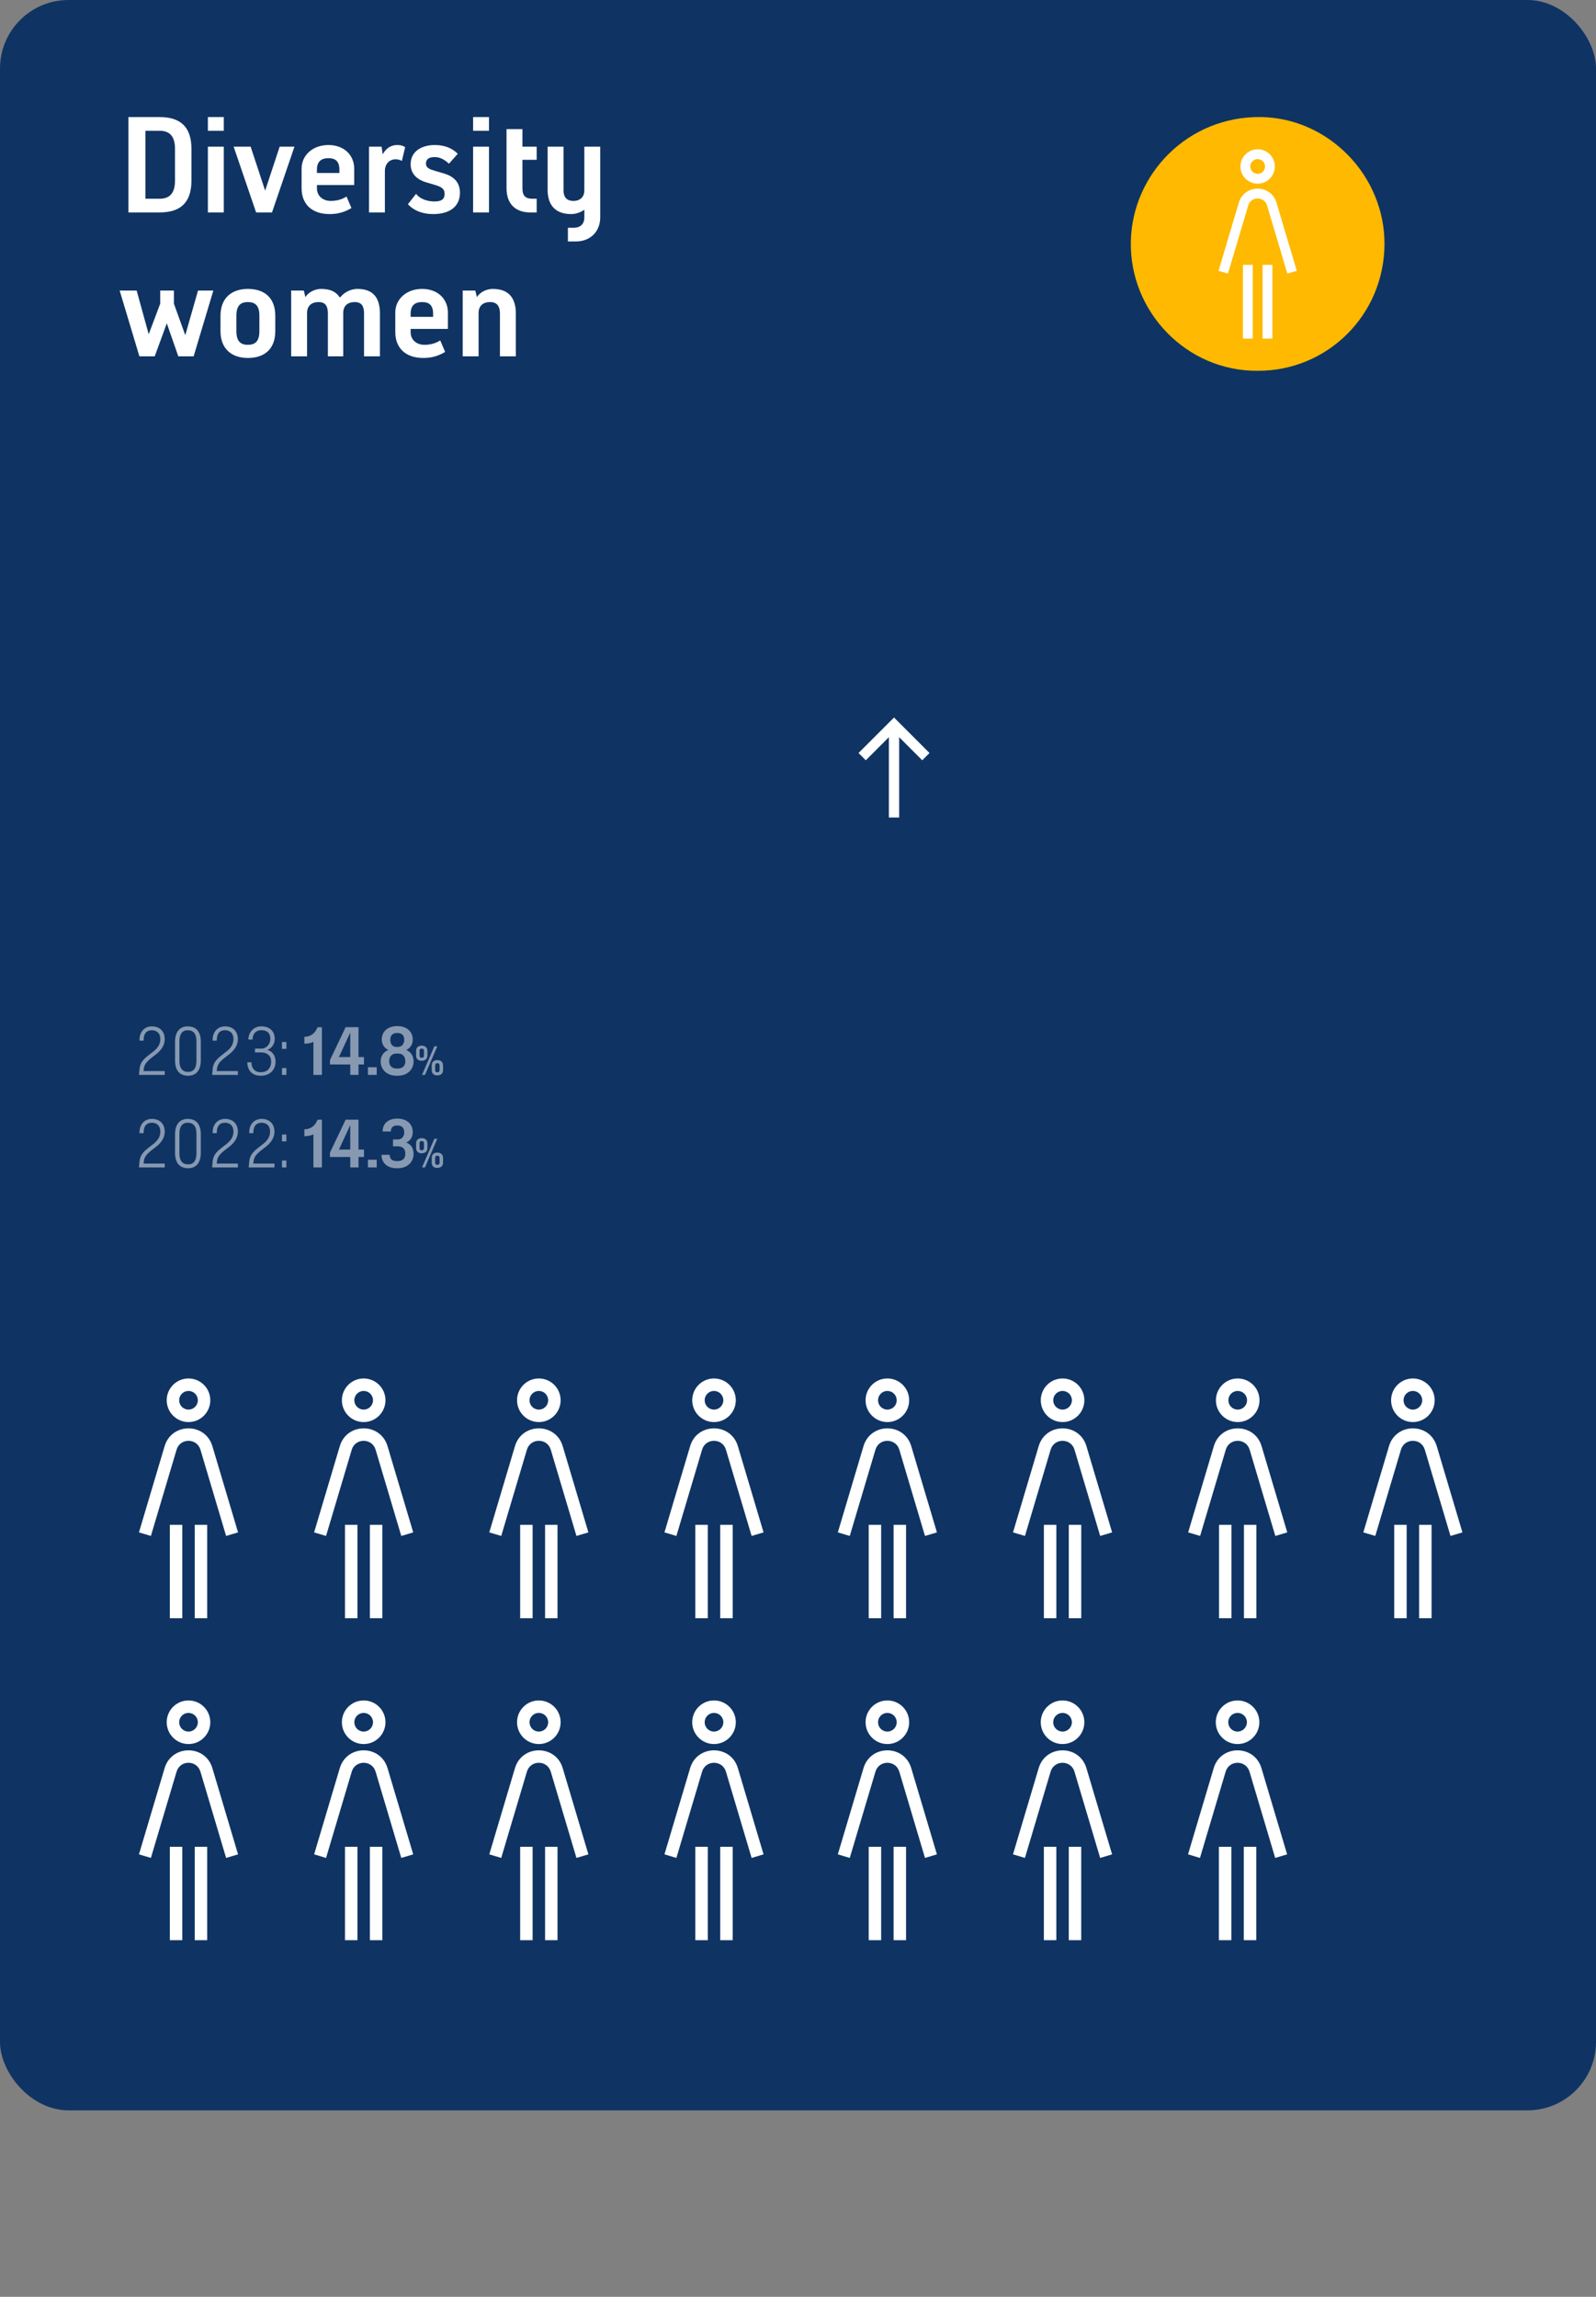 <?xml version="1.0" encoding="UTF-8"?>
<svg id="uuid-2b90eed3-5b93-491a-b26a-0ad5731840ef" data-name="Layer_2" xmlns="http://www.w3.org/2000/svg" width="466" height="670.434" xmlns:xlink="http://www.w3.org/1999/xlink" viewBox="0 0 466 670.434">
  <rect x="0" y="0" width="466" height="670.434" fill="#808080" stroke="none"/>
  <defs>
    <clipPath id="uuid-6174aca6-ee96-43a5-b338-fbc3c8202788">
      <rect x="250.604" y="208.552" width="20.866" height="30.077" fill="none"/>
    </clipPath>
    <clipPath id="uuid-ad9f946e-5ce6-4165-9613-93aba2828a69">
      <rect x="330.176" y="34.167" width="74.068" height="74.073" fill="none"/>
    </clipPath>
  </defs>
  <rect width="466" height="616" rx="20" ry="20" fill="#0f3463"/>
  <rect x="321" y="18" width="106" height="83" fill="none"/>
  <g clip-path="url(#uuid-6174aca6-ee96-43a5-b338-fbc3c8202788)">
    <line x1="261.037" y1="238.629" x2="261.037" y2="211.73" fill="none" stroke="#fff" stroke-width="3"/>
    <polyline points="270.338 220.86 261.037 211.558 251.735 220.86" fill="none" stroke="#fff" stroke-width="3"/>
  </g>
  <g>
    <rect x="34.779" y="34.167" width="226.404" height="70.319" fill="none"/>
    <path d="M37.499,34.172h9.118c6.079,0,9.279,2.88,9.279,9.278v9.279c0,6.398-3.2,9.277-9.279,9.277h-9.118v-27.835ZM42.458,38.171v19.837h4.159c3.04,0,4.479-1.759,4.479-5.278v-9.279c0-3.52-1.439-5.279-4.479-5.279h-4.159Z" fill="#fff"/>
    <path d="M60.699,34.172h4.639v3.999h-4.639v-3.999ZM60.699,42.811h4.639v19.196h-4.639v-19.196Z" fill="#fff"/>
    <path d="M68.22,42.811h4.959l4.239,12.838,4.239-12.838h4.319l-6.56,19.196h-4.639l-6.559-19.196Z" fill="#fff"/>
    <path d="M88.06,54.968v-5.758c0-3.84,3.199-6.879,7.838-6.879s7.52,3.039,7.52,6.879v4.799h-10.879v.959c0,2.4,1.92,3.68,4,3.68,1.919,0,3.359-.479,4.639-1.279l1.439,3.359c-2.399,1.439-4.479,1.76-6.398,1.76-5.119,0-8.158-2.879-8.158-7.52ZM99.098,50.49v-.96c0-2.399-1.12-3.359-3.2-3.359s-3.359.96-3.359,3.359v.96h6.56Z" fill="#fff"/>
    <path d="M107.738,42.811h3.68l.319,2.239c.8-1.439,2.08-2.719,4.319-2.719.8,0,1.6.16,2.24.64l-.96,3.999c-.32-.16-.96-.48-1.76-.48-2.08,0-3.199,1.601-3.199,3.359v12.158h-4.64v-19.196Z" fill="#fff"/>
    <path d="M119.098,59.609l2.4-3.04c1.119,1.6,3.519,2.239,5.278,2.239,1.92,0,3.04-.479,3.04-2.239,0-1.44-.88-2-2.72-2.56l-2.72-.8c-2.279-.681-4.479-2.239-4.479-5.279,0-3.839,3.359-5.599,7.039-5.599,3.199,0,5.279,1.119,6.719,2.559l-2.56,2.88c-.96-.8-2.239-1.919-4.159-1.919-1.76,0-2.56.639-2.56,1.919s1.2,1.68,2.56,2.079l2.72.801c2.6.76,4.64,2.399,4.64,5.6,0,3.838-2.72,6.238-7.839,6.238-3.04,0-5.6-.96-7.359-2.879Z" fill="#fff"/>
    <path d="M138.138,34.172h4.639v3.999h-4.639v-3.999ZM138.138,42.811h4.639v19.196h-4.639v-19.196Z" fill="#fff"/>
    <path d="M147.898,54.968v-17.276h4.64v5.119h4.159v3.839h-4.159v8.318c0,2.4,1.119,3.04,2.879,3.04h1.28v3.999h-1.92c-3.999,0-6.879-2.239-6.879-7.039Z" fill="#fff"/>
    <path d="M165.817,66.488h1.6c2.079,0,3.199-1.121,3.199-3.04v-2.239c-.88.639-2.279,1.279-3.84,1.279-5.119,0-6.879-3.199-6.879-7.039v-12.638h4.64v12.798c0,1.76.8,3.039,2.88,3.039s3.199-1.279,3.199-3.039v-12.798h4.639v20.637c0,3.999-2.719,7.038-7.198,7.038h-2.239v-3.998Z" fill="#fff"/>
    <path d="M34.94,84.811h4.959l3.52,12.758,3.359-8.919v-3.839h4v3.839l3.319,9.199,3.719-13.038h4.479l-5.759,19.196h-4.479l-3.359-9.638-3.52,9.638h-4.479l-5.759-19.196Z" fill="#fff"/>
    <path d="M64.379,96.649v-4.479c0-5.119,3.199-7.838,7.998-7.838,4.959,0,7.999,2.719,7.999,7.838v4.479c0,5.119-3.04,7.839-7.999,7.839-4.799,0-7.998-2.72-7.998-7.839ZM75.736,96.649v-4.479c0-3.039-1.279-3.999-3.359-3.999s-3.359.96-3.359,3.999v4.479c0,3.04,1.28,3.999,3.359,3.999s3.359-.959,3.359-3.999Z" fill="#fff"/>
    <path d="M85.018,84.811h3.68l.479,1.919c.64-1.119,2.399-2.398,4.64-2.398,2.72,0,4.359.92,5.319,2.398h.279c.8-1.119,2.72-2.398,4.959-2.398,4.96,0,6.56,3.039,6.56,7.198v12.478h-4.64v-12.478c0-2.079-.64-3.359-2.72-3.359s-3.359,1.12-3.359,3.2v12.637h-4.479v-12.478c0-2.079-.641-3.359-2.72-3.359s-3.359,1.12-3.359,3.2v12.637h-4.64v-19.196Z" fill="#fff"/>
    <path d="M115.418,96.968v-5.758c0-3.84,3.199-6.879,7.838-6.879s7.52,3.039,7.52,6.879v4.799h-10.879v.959c0,2.4,1.92,3.68,4,3.68,1.919,0,3.359-.479,4.639-1.279l1.439,3.359c-2.399,1.439-4.479,1.76-6.398,1.76-5.119,0-8.158-2.879-8.158-7.52ZM126.456,92.49v-.96c0-2.399-1.12-3.359-3.2-3.359s-3.359.96-3.359,3.359v.96h6.56Z" fill="#fff"/>
    <path d="M135.097,84.811h3.68l.479,1.919c.64-1.119,2.399-2.398,4.64-2.398,4.959,0,6.719,3.039,6.719,7.198v12.478h-4.64v-12.478c0-2.079-.8-3.359-2.879-3.359s-3.359,1.12-3.359,3.2v12.637h-4.64v-19.196Z" fill="#fff"/>
  </g>
  <g clip-path="url(#uuid-ad9f946e-5ce6-4165-9613-93aba2828a69)">
    <path d="M367.205,108.239c-20.78.126-37.416-17.235-37.024-37.715.382-19.741,16.665-36.633,37.952-36.358,19.727.261,36.232,17.075,36.107,37.198-.126,20.524-16.597,36.923-37.034,36.875" fill="#feb900"/>
    <path d="M358.537,79.867l5.921-19.879c.815-2.735,4.688-2.735,5.503,0l5.921,19.879,2.752-.82-5.922-19.879c-1.63-5.471-9.377-5.471-11.006,0l-5.921,19.879,2.752.82ZM368.645,77.304h2.871v21.533h-2.871v-21.533ZM362.904,98.838h2.871v-21.533h-2.871v21.533ZM367.21,43.569c-2.774,0-5.024,2.249-5.024,5.024s2.25,5.024,5.024,5.024,5.025-2.249,5.025-5.024-2.25-5.024-5.025-5.024M365.057,48.593c0-1.19.964-2.153,2.153-2.153s2.154.964,2.154,2.153-.964,2.153-2.154,2.153-2.153-.964-2.153-2.153" fill="#fff"/>
  </g>
  <g>
    <rect x="38.492" y="299.84" width="157.691" height="54.942" fill="none"/>
    <path d="M40.732,312.081c.181-1.841.98-2.801,2.961-4.321l1.04-.8c1.28-.98,2.081-2.161,2.081-3.601,0-1.921-1.2-2.641-2.48-2.641-1.521,0-2.4.96-2.4,2.881v.16h-1.201v-.24c0-2.4,1.521-3.922,3.602-3.922,2.16,0,3.761,1.281,3.761,3.762,0,1.76-1.04,3.24-2.561,4.4l-1.04.801c-1.601,1.24-2.341,2.1-2.481,3.28l-.1.8h6.182v1.121h-7.521l.159-1.681Z" fill="#8799b1"/>
    <path d="M51.111,309.52v-5.441c0-3.04,1.521-4.481,3.681-4.481,2.321,0,3.841,1.361,3.841,4.481v5.441c0,3.04-1.52,4.481-3.681,4.481-2.32,0-3.841-1.361-3.841-4.481ZM52.392,309.679c0,2.161.881,3.201,2.561,3.201,1.521,0,2.4-1.04,2.4-3.201v-5.761c0-2.16-.88-3.2-2.561-3.2-1.52,0-2.4,1.04-2.4,3.2v5.761Z" fill="#8799b1"/>
    <path d="M62.091,312.081c.181-1.841.98-2.801,2.961-4.321l1.04-.8c1.28-.98,2.081-2.161,2.081-3.601,0-1.921-1.2-2.641-2.48-2.641-1.521,0-2.4.96-2.4,2.881v.16h-1.201v-.24c0-2.4,1.521-3.922,3.602-3.922,2.16,0,3.761,1.281,3.761,3.762,0,1.76-1.04,3.24-2.561,4.4l-1.04.801c-1.601,1.24-2.341,2.1-2.481,3.28l-.1.8h6.182v1.121h-7.521l.159-1.681Z" fill="#8799b1"/>
    <path d="M72.211,310.08h1.2c0,1.761,1.041,2.881,2.481,2.881h.399c1.681,0,2.881-1.12,2.881-3.121,0-1.6-1.12-2.641-2.881-2.641h-1.84v-1.119h1.92c1.44,0,2.561-1.361,2.561-2.801,0-1.761-.96-2.561-2.561-2.561h-.16c-1.521,0-2.48,1.12-2.48,2.721h-1.2c0-2.16,1.601-3.842,3.681-3.842h.16c2.24,0,3.841,1.281,3.841,3.682,0,1.439-.8,2.641-2.16,3.2,1.44.32,2.4,1.681,2.4,3.36,0,2.641-1.841,4.162-4.241,4.162h-.16c-2.4,0-3.841-1.602-3.841-3.922Z" fill="#8799b1"/>
    <path d="M82.331,304.159h1.28v2.001h-1.28v-2.001ZM82.331,311.76h1.28v2.001h-1.28v-2.001Z" fill="#8799b1"/>
    <path d="M91.511,304.119c-.78.38-1.761.52-2.641.52v-2c1.921,0,3.201-1.12,3.841-2.801h1.28v13.924h-2.48v-9.643Z" fill="#8799b1"/>
    <path d="M96.35,309.44l4.562-9.603h3.761v8.723h1.6v2.16h-1.6v3.041h-2.4v-3.041h-5.922v-1.28ZM102.272,308.56v-7.162l-3.321,7.162h3.321Z" fill="#8799b1"/>
    <path d="M107.43,311.521h2.561v2.24h-2.561v-2.24Z" fill="#8799b1"/>
    <path d="M111.15,309.839c0-1.68.88-2.801,2.24-3.36-1.28-.56-1.921-1.841-1.921-3.04,0-2.48,1.921-3.922,4.481-3.922h.08c2.561,0,4.48,1.441,4.48,3.922,0,1.199-.56,2.48-1.92,3.04,1.36.56,2.16,1.681,2.16,3.36,0,2.32-1.76,4.162-4.641,4.162h-.32c-2.881,0-4.641-1.842-4.641-4.162ZM116.031,311.92c1.601,0,2.32-.88,2.32-2.161s-.72-2.24-2.08-2.24h-.561c-1.36,0-2.08.961-2.08,2.24s.72,2.161,2.32,2.161h.08ZM116.111,305.599c1.36,0,1.92-1.041,1.92-2.08s-.479-2.001-2-2.001h-.08c-1.521,0-2.001.96-2.001,2.001s.48,2.08,1.841,2.08h.32Z" fill="#8799b1"/>
    <path d="M121.493,308.052v-1.248c0-.959.528-1.582,1.631-1.582s1.68.623,1.68,1.582v1.248c0,.959-.576,1.582-1.68,1.582s-1.631-.623-1.631-1.582ZM122.501,307.908c0,.576.096.863.623.863s.672-.287.672-.863v-1.008c0-.575-.144-.814-.672-.814s-.623.239-.623.814v1.008ZM126.818,305.414h.863l-3.598,8.348h-.863l3.598-8.348ZM126.051,312.322v-1.295c0-.96.527-1.584,1.631-1.584s1.68.624,1.68,1.584v1.295c0,.959-.576,1.583-1.68,1.583s-1.631-.624-1.631-1.583ZM127.059,312.177c0,.576.096.816.623.816s.672-.24.672-.816v-1.008c0-.574-.144-.814-.672-.814s-.623.24-.623.814v1.008Z" fill="#8799b1"/>
    <path d="M40.732,339.081c.181-1.841.98-2.801,2.961-4.321l1.04-.8c1.28-.98,2.081-2.161,2.081-3.601,0-1.921-1.2-2.641-2.48-2.641-1.521,0-2.4.96-2.4,2.881v.16h-1.201v-.24c0-2.4,1.521-3.922,3.602-3.922,2.16,0,3.761,1.281,3.761,3.762,0,1.76-1.04,3.24-2.561,4.4l-1.04.801c-1.601,1.24-2.341,2.1-2.481,3.28l-.1.8h6.182v1.121h-7.521l.159-1.681Z" fill="#8799b1"/>
    <path d="M51.111,336.52v-5.441c0-3.04,1.521-4.481,3.681-4.481,2.321,0,3.841,1.361,3.841,4.481v5.441c0,3.04-1.52,4.481-3.681,4.481-2.32,0-3.841-1.361-3.841-4.481ZM52.392,336.679c0,2.161.881,3.201,2.561,3.201,1.521,0,2.4-1.04,2.4-3.201v-5.761c0-2.16-.88-3.2-2.561-3.2-1.52,0-2.4,1.04-2.4,3.2v5.761Z" fill="#8799b1"/>
    <path d="M62.091,339.081c.181-1.841.98-2.801,2.961-4.321l1.04-.8c1.28-.98,2.081-2.161,2.081-3.601,0-1.921-1.2-2.641-2.48-2.641-1.521,0-2.4.96-2.4,2.881v.16h-1.201v-.24c0-2.4,1.521-3.922,3.602-3.922,2.16,0,3.761,1.281,3.761,3.762,0,1.76-1.04,3.24-2.561,4.4l-1.04.801c-1.601,1.24-2.341,2.1-2.481,3.28l-.1.8h6.182v1.121h-7.521l.159-1.681Z" fill="#8799b1"/>
    <path d="M72.772,339.081c.18-1.841.98-2.801,2.961-4.321l1.04-.8c1.28-.98,2.08-2.161,2.08-3.601,0-1.921-1.2-2.641-2.48-2.641-1.521,0-2.4.96-2.4,2.881v.16h-1.2v-.24c0-2.4,1.521-3.922,3.601-3.922,2.16,0,3.761,1.281,3.761,3.762,0,1.76-1.04,3.24-2.561,4.4l-1.04.801c-1.601,1.24-2.341,2.1-2.48,3.28l-.1.8h6.181v1.121h-7.521l.16-1.681Z" fill="#8799b1"/>
    <path d="M82.331,331.159h1.28v2.001h-1.28v-2.001ZM82.331,338.76h1.28v2.001h-1.28v-2.001Z" fill="#8799b1"/>
    <path d="M91.511,331.119c-.78.38-1.761.52-2.641.52v-2c1.921,0,3.201-1.12,3.841-2.801h1.28v13.924h-2.48v-9.643Z" fill="#8799b1"/>
    <path d="M96.35,336.44l4.562-9.603h3.761v8.723h1.6v2.16h-1.6v3.041h-2.4v-3.041h-5.922v-1.28ZM102.272,335.56v-7.162l-3.321,7.162h3.321Z" fill="#8799b1"/>
    <path d="M107.43,338.521h2.561v2.24h-2.561v-2.24Z" fill="#8799b1"/>
    <path d="M111.39,337.08h2.401c0,1.201.64,1.841,2.16,1.841h.08c1.681,0,2.32-.88,2.32-2.161s-.64-2.16-2.24-2.16h-1.36v-2h1.36c1.36,0,1.92-1.041,1.92-2.08s-.479-2.001-2-2.001h-.08c-1.28,0-1.841.72-1.841,1.761h-2.4c0-2.32,1.681-3.762,4.241-3.762h.08c2.561,0,4.48,1.441,4.48,3.922,0,1.199-.479,2.48-1.92,3.04,1.44.56,2.16,1.681,2.16,3.36,0,2.32-1.76,4.162-4.641,4.162h-.32c-2.721,0-4.401-1.602-4.401-3.922Z" fill="#8799b1"/>
    <path d="M121.493,335.052v-1.248c0-.959.528-1.582,1.631-1.582s1.68.623,1.68,1.582v1.248c0,.959-.576,1.582-1.68,1.582s-1.631-.623-1.631-1.582ZM122.501,334.908c0,.576.096.863.623.863s.672-.287.672-.863v-1.008c0-.575-.144-.814-.672-.814s-.623.239-.623.814v1.008ZM126.818,332.414h.863l-3.598,8.348h-.863l3.598-8.348ZM126.051,339.322v-1.295c0-.96.527-1.584,1.631-1.584s1.68.624,1.68,1.584v1.295c0,.959-.576,1.583-1.68,1.583s-1.631-.624-1.631-1.583ZM127.059,339.177c0,.576.096.816.623.816s.672-.24.672-.816v-1.008c0-.574-.144-.814-.672-.814s-.623.24-.623.814v1.008Z" fill="#8799b1"/>
  </g>
  <g>
    <path d="M248.113,542.316l7.498-25.173c1.032-3.463,5.937-3.463,6.969,0l7.498,25.173,3.485-1.038-7.499-25.173c-2.064-6.927-11.874-6.927-13.938,0l-7.498,25.173,3.485,1.038ZM260.913,539.07h3.636v27.268h-3.636v-27.268ZM253.643,566.338h3.636v-27.268h-3.636v27.268ZM259.096,496.351c-3.513,0-6.362,2.848-6.362,6.362s2.849,6.362,6.362,6.362,6.363-2.848,6.363-6.362-2.849-6.362-6.363-6.362M256.369,502.713c0-1.506,1.221-2.726,2.726-2.726s2.727,1.22,2.727,2.726-1.221,2.726-2.727,2.726-2.726-1.22-2.726-2.726" fill="#fff"/>
    <path d="M299.259,542.316l7.498-25.173c1.032-3.463,5.937-3.463,6.969,0l7.498,25.173,3.485-1.038-7.499-25.173c-2.064-6.927-11.874-6.927-13.938,0l-7.498,25.173,3.485,1.038ZM312.059,539.07h3.636v27.268h-3.636v-27.268ZM304.788,566.338h3.636v-27.268h-3.636v27.268ZM310.241,496.351c-3.513,0-6.362,2.848-6.362,6.362s2.849,6.362,6.362,6.362,6.363-2.848,6.363-6.362-2.849-6.362-6.363-6.362M307.515,502.713c0-1.506,1.221-2.726,2.726-2.726s2.727,1.22,2.727,2.726-1.221,2.726-2.727,2.726-2.726-1.22-2.726-2.726" fill="#fff"/>
    <path d="M350.364,542.316l7.498-25.173c1.032-3.463,5.937-3.463,6.969,0l7.498,25.173,3.485-1.038-7.499-25.173c-2.064-6.927-11.874-6.927-13.938,0l-7.498,25.173,3.485,1.038ZM363.164,539.07h3.636v27.268h-3.636v-27.268ZM355.893,566.338h3.636v-27.268h-3.636v27.268ZM361.346,496.351c-3.513,0-6.362,2.848-6.362,6.362s2.849,6.362,6.362,6.362,6.363-2.848,6.363-6.362-2.849-6.362-6.363-6.362M358.62,502.713c0-1.506,1.221-2.726,2.726-2.726s2.727,1.22,2.727,2.726-1.221,2.726-2.727,2.726-2.726-1.22-2.726-2.726" fill="#fff"/>
    <path d="M44.056,542.316l7.498-25.173c1.032-3.463,5.937-3.463,6.969,0l7.498,25.173,3.485-1.038-7.499-25.173c-2.064-6.927-11.874-6.927-13.938,0l-7.498,25.173,3.485,1.038ZM56.856,539.07h3.636v27.268h-3.636v-27.268ZM49.585,566.338h3.636v-27.268h-3.636v27.268ZM55.038,496.351c-3.513,0-6.362,2.848-6.362,6.362s2.849,6.362,6.362,6.362,6.363-2.848,6.363-6.362-2.849-6.362-6.363-6.362M52.312,502.713c0-1.506,1.221-2.726,2.726-2.726s2.727,1.221,2.727,2.726-1.221,2.726-2.727,2.726-2.726-1.22-2.726-2.726" fill="#fff"/>
    <path d="M146.347,542.316l7.498-25.173c1.032-3.463,5.937-3.463,6.969,0l7.498,25.173,3.485-1.038-7.499-25.173c-2.064-6.927-11.874-6.927-13.938,0l-7.498,25.173,3.485,1.038ZM159.147,539.07h3.636v27.268h-3.636v-27.268ZM151.876,566.338h3.636v-27.268h-3.636v27.268ZM157.329,496.351c-3.513,0-6.362,2.848-6.362,6.362s2.849,6.362,6.362,6.362,6.363-2.848,6.363-6.362-2.849-6.362-6.363-6.362M154.603,502.713c0-1.506,1.221-2.726,2.726-2.726s2.727,1.221,2.727,2.726-1.221,2.726-2.727,2.726-2.726-1.22-2.726-2.726" fill="#fff"/>
    <path d="M95.201,542.316l7.498-25.173c1.032-3.463,5.937-3.463,6.969,0l7.498,25.173,3.485-1.038-7.499-25.173c-2.064-6.927-11.874-6.927-13.938,0l-7.498,25.173,3.485,1.038ZM108.002,539.07h3.636v27.268h-3.636v-27.268ZM100.731,566.338h3.636v-27.268h-3.636v27.268ZM106.184,496.351c-3.513,0-6.362,2.848-6.362,6.362s2.849,6.362,6.362,6.362,6.363-2.848,6.363-6.362-2.849-6.362-6.363-6.362M103.457,502.713c0-1.506,1.221-2.726,2.726-2.726s2.727,1.221,2.727,2.726-1.221,2.726-2.727,2.726-2.726-1.22-2.726-2.726" fill="#fff"/>
    <path d="M197.493,542.316l7.498-25.173c1.032-3.463,5.937-3.463,6.969,0l7.498,25.173,3.485-1.038-7.499-25.173c-2.064-6.927-11.874-6.927-13.938,0l-7.498,25.173,3.485,1.038ZM210.293,539.07h3.636v27.268h-3.636v-27.268ZM203.022,566.338h3.636v-27.268h-3.636v27.268ZM208.475,496.351c-3.513,0-6.362,2.848-6.362,6.362s2.849,6.362,6.362,6.362,6.363-2.848,6.363-6.362-2.849-6.362-6.363-6.362M205.748,502.713c0-1.506,1.221-2.726,2.726-2.726s2.727,1.221,2.727,2.726-1.221,2.726-2.727,2.726-2.726-1.22-2.726-2.726" fill="#fff"/>
    <path d="M44.056,448.333l7.498-25.173c1.032-3.463,5.937-3.463,6.969,0l7.498,25.173,3.485-1.038-7.499-25.173c-2.064-6.927-11.874-6.927-13.938,0l-7.498,25.173,3.485,1.038ZM56.856,445.087h3.636v27.268h-3.636v-27.268ZM49.585,472.355h3.636v-27.268h-3.636v27.268ZM55.038,402.368c-3.513,0-6.362,2.848-6.362,6.362s2.849,6.362,6.362,6.362,6.363-2.848,6.363-6.362-2.849-6.362-6.363-6.362M52.312,408.73c0-1.506,1.221-2.726,2.726-2.726s2.727,1.221,2.727,2.726-1.221,2.726-2.727,2.726-2.726-1.22-2.726-2.726" fill="#fff"/>
    <path d="M146.347,448.333l7.498-25.173c1.032-3.463,5.937-3.463,6.969,0l7.498,25.173,3.485-1.038-7.499-25.173c-2.064-6.927-11.874-6.927-13.938,0l-7.498,25.173,3.485,1.038ZM159.147,445.087h3.636v27.268h-3.636v-27.268ZM151.876,472.355h3.636v-27.268h-3.636v27.268ZM157.329,402.368c-3.513,0-6.362,2.848-6.362,6.362s2.849,6.362,6.362,6.362,6.363-2.848,6.363-6.362-2.849-6.362-6.363-6.362M154.603,408.73c0-1.506,1.221-2.726,2.726-2.726s2.727,1.221,2.727,2.726-1.221,2.726-2.727,2.726-2.726-1.22-2.726-2.726" fill="#fff"/>
    <path d="M95.201,448.333l7.498-25.173c1.032-3.463,5.937-3.463,6.969,0l7.498,25.173,3.485-1.038-7.499-25.173c-2.064-6.927-11.874-6.927-13.938,0l-7.498,25.173,3.485,1.038ZM108.002,445.087h3.636v27.268h-3.636v-27.268ZM100.731,472.355h3.636v-27.268h-3.636v27.268ZM106.184,402.368c-3.513,0-6.362,2.848-6.362,6.362s2.849,6.362,6.362,6.362,6.363-2.848,6.363-6.362-2.849-6.362-6.363-6.362M103.457,408.73c0-1.506,1.221-2.726,2.726-2.726s2.727,1.221,2.727,2.726-1.221,2.726-2.727,2.726-2.726-1.22-2.726-2.726" fill="#fff"/>
    <path d="M197.493,448.333l7.498-25.173c1.032-3.463,5.937-3.463,6.969,0l7.498,25.173,3.485-1.038-7.499-25.173c-2.064-6.927-11.874-6.927-13.938,0l-7.498,25.173,3.485,1.038ZM210.293,445.087h3.636v27.268h-3.636v-27.268ZM203.022,472.355h3.636v-27.268h-3.636v27.268ZM208.475,402.368c-3.513,0-6.362,2.848-6.362,6.362s2.849,6.362,6.362,6.362,6.363-2.848,6.363-6.362-2.849-6.362-6.363-6.362M205.748,408.73c0-1.506,1.221-2.726,2.726-2.726s2.727,1.221,2.727,2.726-1.221,2.726-2.727,2.726-2.726-1.22-2.726-2.726" fill="#fff"/>
    <path d="M248.113,448.333l7.498-25.173c1.032-3.463,5.937-3.463,6.969,0l7.498,25.173,3.485-1.038-7.499-25.173c-2.064-6.927-11.874-6.927-13.938,0l-7.498,25.173,3.485,1.038ZM260.913,445.087h3.636v27.268h-3.636v-27.268ZM253.643,472.355h3.636v-27.268h-3.636v27.268ZM259.096,402.368c-3.513,0-6.362,2.848-6.362,6.362s2.849,6.362,6.362,6.362,6.363-2.848,6.363-6.362-2.849-6.362-6.363-6.362M256.369,408.73c0-1.506,1.221-2.726,2.726-2.726s2.727,1.22,2.727,2.726-1.221,2.726-2.727,2.726-2.726-1.22-2.726-2.726" fill="#fff"/>
    <path d="M350.405,448.333l7.498-25.173c1.032-3.463,5.937-3.463,6.969,0l7.498,25.173,3.485-1.038-7.499-25.173c-2.064-6.927-11.874-6.927-13.938,0l-7.498,25.173,3.485,1.038ZM363.205,445.087h3.636v27.268h-3.636v-27.268ZM355.934,472.355h3.636v-27.268h-3.636v27.268ZM361.387,402.368c-3.513,0-6.362,2.848-6.362,6.362s2.849,6.362,6.362,6.362,6.363-2.848,6.363-6.362-2.849-6.362-6.363-6.362M358.66,408.73c0-1.506,1.221-2.726,2.726-2.726s2.727,1.22,2.727,2.726-1.221,2.726-2.727,2.726-2.726-1.22-2.726-2.726" fill="#fff"/>
    <path d="M401.55,448.333l7.498-25.173c1.032-3.463,5.937-3.463,6.969,0l7.498,25.173,3.485-1.038-7.499-25.173c-2.064-6.927-11.874-6.927-13.938,0l-7.498,25.173,3.485,1.038ZM414.35,445.087h3.636v27.268h-3.636v-27.268ZM407.079,472.355h3.636v-27.268h-3.636v27.268ZM412.532,402.368c-3.513,0-6.362,2.848-6.362,6.362s2.849,6.362,6.362,6.362,6.363-2.848,6.363-6.362-2.849-6.362-6.363-6.362M409.806,408.73c0-1.506,1.221-2.726,2.726-2.726s2.727,1.22,2.727,2.726-1.221,2.726-2.727,2.726-2.726-1.22-2.726-2.726" fill="#fff"/>
    <path d="M299.265,448.333l7.498-25.173c1.032-3.463,5.937-3.463,6.969,0l7.498,25.173,3.485-1.038-7.499-25.173c-2.064-6.927-11.874-6.927-13.938,0l-7.498,25.173,3.485,1.038ZM312.065,445.087h3.636v27.268h-3.636v-27.268ZM304.794,472.355h3.636v-27.268h-3.636v27.268ZM310.247,402.368c-3.513,0-6.362,2.848-6.362,6.362s2.849,6.362,6.362,6.362,6.363-2.848,6.363-6.362-2.849-6.362-6.363-6.362M307.521,408.73c0-1.506,1.221-2.726,2.726-2.726s2.727,1.22,2.727,2.726-1.221,2.726-2.727,2.726-2.726-1.22-2.726-2.726" fill="#fff"/>
  </g>
</svg>
